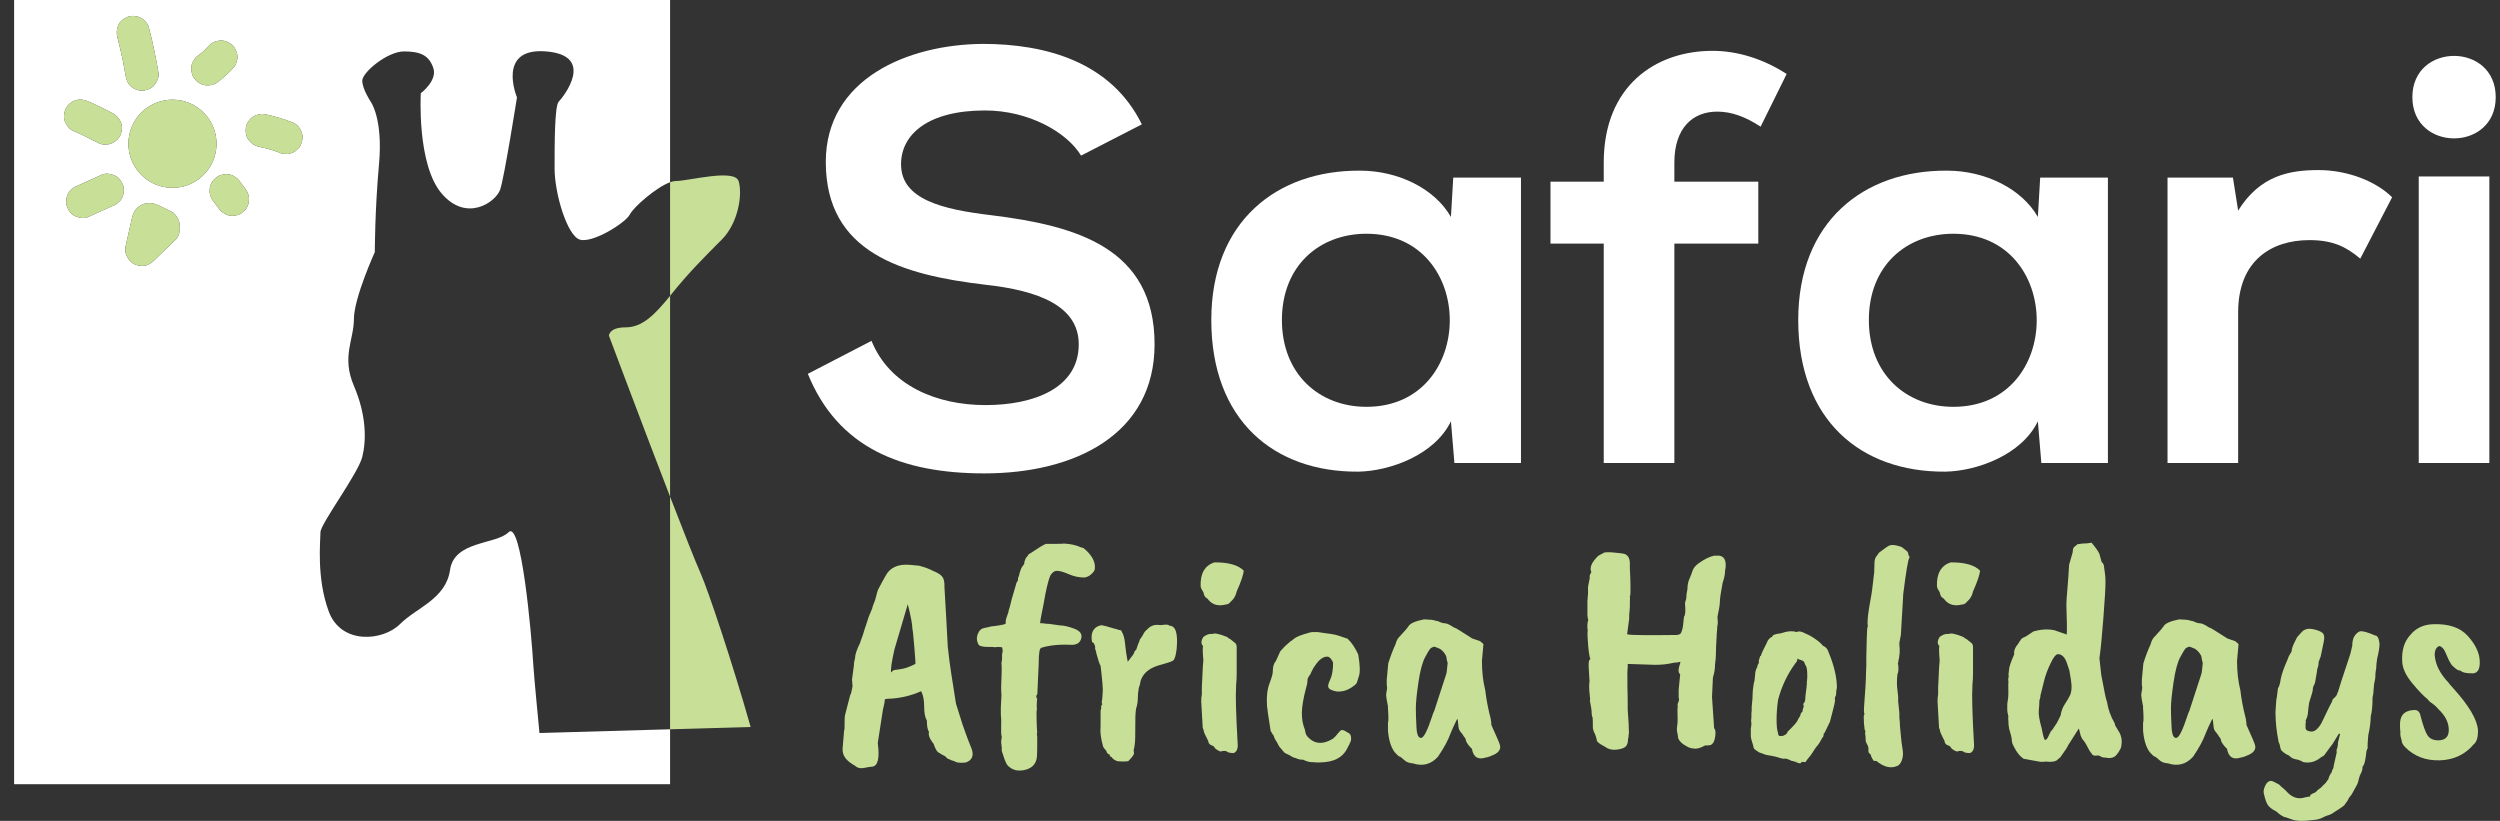 <?xml version="1.0" encoding="utf-8"?>
<!-- Generator: Adobe Illustrator 16.0.0, SVG Export Plug-In . SVG Version: 6.00 Build 0)  -->
<!DOCTYPE svg PUBLIC "-//W3C//DTD SVG 1.1//EN" "http://www.w3.org/Graphics/SVG/1.1/DTD/svg11.dtd">
<svg version="1.1" id="Layer_1" xmlns="http://www.w3.org/2000/svg" xmlns:xlink="http://www.w3.org/1999/xlink" x="0px" y="0px"
	 width="2125.363px" height="697.869px" viewBox="0 0 2125.363 697.869" enable-background="new 0 0 2125.363 697.869"
	 xml:space="preserve">
<rect x="0" y="0" width="2125.363" height="697.869" fill="#333333" stroke="none"/>
<g>
	<path fill="#F15C27" d="M-192.601,248.765c0,0,16.851,2.438,29.155-6.417c12.304-8.854,20.898-8.353,28.198-16.866
		c7.3-8.516,14.497-11.749,24.293-14.754c9.794-3.004,11.311-9.466,19.205-14.053s14.941-12.022,0.751-16.109
		c-14.193-4.09-19.06,11.813-24.736,15.027c-5.678,3.212-14.375,7.989-15.766,10.691c-1.393,2.706-5.448,0.617-13.218,1.445
		c-7.769,0.827-10.224-8.079-10.06-15.237c0.165-7.158-7.229-11.166-7.569-16.169c-0.34-5.004,14.055-11.475,13.967-17.554
		c-0.088-6.08-19.926-23.233-29.175-25.783c-9.25-2.549-8.491-5.78-21.54-5.055c-13.048,0.726-25.52,10.297-33.268,12.646
		c-7.748,2.349-20.293,31.601-16.479,54.086c3.815,22.481,1.943,35.3,9.909,41.714c7.964,6.413,22.572,2.266,28.612,5.579
		C-204.279,245.267-192.601,248.765-192.601,248.765z"/>
	<path fill="#F15C27" d="M-128.534,90.324c0,0,1.725-10.578,7.695-18.268c5.971-7.69,17.056-8.12,19.343,1.509
		c2.285,9.625-8.961,23.653-12.971,24.604c-4.01,0.952-0.461,5.195-4.025,12.312s-11.501,8.665-13.674,13.079
		c-2.172,4.415-6.746,15.838-11.874,19.938c-5.128,4.1-18.668-4.38-15.906-11.306c2.762-6.926,8.855-18.375,17.934-21.549
		c0,0,1.773-1.098,4.725-7.223C-134.335,97.295-132.967,93.071-128.534,90.324z"/>
	<path fill="#F15C27" d="M-157.028,37.429c0,0,7.587,11.252,5.734,19.149c-1.854,7.897-6.456,11.363-7.466,15.67
		c-1.011,4.31-6.091,17.889-6.468,22.724c-0.376,4.835,0.728,13.047-3.809,21.075c-4.534,8.028-8.332,11.303-15.955,9.893
		c-7.624-1.41-2.591-24.471,0.742-28.991c3.332-4.52,14.215-25.072,13.028-32.925C-172.409,56.167-171.689,25.658-157.028,37.429z"
		/>
	<path fill="#F15C27" d="M-206.158,41.812c0,0,13.323-0.284,12.568,9.387c-0.754,9.669-6.555,16.641-7.987,22.746
		c-1.432,6.102-1.512,12.9-5.691,14.572c-4.181,1.671-6.618-12.16-7.614-19.21C-215.879,62.256-210.551,41.159-206.158,41.812z"/>
	<path fill="#F15C27" d="M-206.694,97.362c0,0,5.389,7.703,3.812,16.045c-1.579,8.339-4.891,14.381-8.373,14.699
		c-3.484,0.321-11.937-8.858-8.079-20.454C-215.478,96.06-209.313,95.611-206.694,97.362z"/>
	<path fill="#F15C27" d="M-251.997,75.749c0,0,9.63,4.153,8.875,13.824c-0.754,9.67-3.431,16.24-0.133,21.559
		c3.296,5.319,6.85,16.001,6.598,17.077c-0.253,1.076,0.659,8.486-5.842,10.371c-6.503,1.884-12.613-12.43-12.848-16.271
		c-0.234-3.842,2.887-10.686,1.193-16.387c-1.693-5.697-0.745-8.126-3.43-14.438C-260.268,85.171-255.885,72.942-251.997,75.749z"/>
</g>
<g>
	<path fill="none" d="M517.684,285.399c0,0,0-7.107,14.219-7.107c13.762,0,24.205-10.015,37.758-26.776v-96.58
		c-11.974,4.352-31.12,21.221-34.203,27.391c-3.556,7.108-31.99,24.879-42.653,21.325c-10.664-3.553-21.324-39.097-21.324-60.422
		s0-53.313,3.552-56.869c3.556-3.554,31.99-39.096-10.664-42.649c-42.649-3.556-24.879,39.096-24.879,39.096
		s-10.663,67.531-14.215,78.194c-3.555,10.662-28.434,28.434-49.761,3.553c-21.327-24.878-17.771-85.302-17.771-85.302
		s14.216-10.664,10.664-21.326c-3.557-10.662-10.664-14.215-24.884-14.215c-14.213,0-35.542,17.771-35.542,24.878
		c0,7.11,7.113,17.771,7.113,17.771s10.659,14.217,7.106,53.315c-3.556,39.095-3.556,74.637-3.556,74.637
		s-17.771,39.099-17.771,56.87c0,17.771-10.664,31.987,0,56.869c10.664,24.878,10.664,46.205,7.108,60.421
		c-3.551,14.218-35.542,56.867-35.542,63.979c0,7.104-3.552,39.098,7.107,67.531c10.663,28.434,46.206,24.882,60.426,10.663
		c14.213-14.223,39.097-21.329,42.649-46.208c3.555-24.882,39.097-21.327,49.761-31.986c10.664-10.668,19.316,84.062,21.107,114.291
		c0.481,8.136,4.466,49.532,5.058,55.658c-0.032-0.036-0.041,0.217,0.074,0.767l111.038-3.172V422.216
		C546.425,362.04,517.684,285.399,517.684,285.399z"/>
	<path fill="#FFFFFF" d="M458.55,622.4c-0.591-6.126-4.576-47.522-5.058-55.658c-1.791-30.229-10.443-124.959-21.107-114.291
		c-10.664,10.659-46.206,7.104-49.761,31.986c-3.552,24.879-28.436,31.985-42.649,46.208c-14.22,14.219-49.763,17.771-60.426-10.663
		c-10.66-28.434-7.107-60.427-7.107-67.531c0-7.111,31.991-49.761,35.542-63.979c3.556-14.216,3.556-35.543-7.108-60.421
		c-10.664-24.882,0-39.099,0-56.869c0-17.771,17.771-56.87,17.771-56.87s0-35.542,3.556-74.637
		c3.552-39.098-7.106-53.315-7.106-53.315s-7.113-10.661-7.113-17.771c0-7.107,21.328-24.878,35.542-24.878
		c14.22,0,21.327,3.553,24.884,14.215c3.552,10.663-10.664,21.326-10.664,21.326s-3.557,60.423,17.771,85.302
		c21.327,24.88,46.206,7.109,49.761-3.553c3.552-10.664,14.215-78.194,14.215-78.194s-17.77-42.652,24.879-39.096
		c42.654,3.553,14.219,39.096,10.664,42.649c-3.552,3.556-3.552,35.544-3.552,56.869s10.66,56.869,21.324,60.422
		c10.663,3.555,39.097-14.217,42.653-21.325c3.083-6.17,22.229-23.04,34.203-27.391V0H12v666.667h557.662v-46.672l-111.038,3.172
		C458.509,622.617,458.518,622.364,458.55,622.4z M162.813,56.044c0.278-1.897,0.995-3.577,2.155-5.047
		c0.901-1.681,2.188-3.038,3.852-4.074c1.191-0.874,2.344-1.798,3.48-2.746c1.687-1.562,3.318-3.178,4.85-4.883
		c1.667-1.917,3.695-3.285,6.088-4.116c1.172-0.24,2.349-0.476,3.521-0.715c2.467-0.176,4.82,0.271,7.052,1.316
		c1.055,0.684,2.106,1.379,3.157,2.063c1.509,1.211,2.612,2.695,3.309,4.459c0.943,1.564,1.449,3.285,1.517,5.149
		c0.208,1.856-0.046,3.627-0.755,5.318c-0.433,1.844-1.307,3.472-2.625,4.892c-4.186,4.654-8.935,8.905-13.979,12.626
		c-2.949,2.187-6.841,2.633-10.371,2.136c-2.494-0.467-4.696-1.534-6.618-3.182c-0.833-0.944-1.67-1.888-2.498-2.83
		c-1.104-1.514-1.757-3.193-1.976-5.018C162.465,59.642,162.414,57.858,162.813,56.044z M100.485,21.568
		c1.477-3.506,4.717-5.93,8.153-7.268c3.198-1.255,7.52-0.85,10.574,0.602c3.058,1.451,6.379,4.778,7.267,8.147
		c3.368,12.843,6.111,25.862,8.276,38.966c0.595,3.627-1.199,7.433-3.386,10.201c-2.315,2.944-5.996,4.416-9.607,4.83
		c-3.482,0.405-7.598-1.13-10.206-3.379c-2.987-2.581-4.209-5.847-4.825-9.61c-0.695-4.188-1.465-8.364-2.29-12.528
		c-1.359-6.504-2.876-12.969-4.557-19.389C98.911,28.44,99.004,25.081,100.485,21.568z M55.761,92.626
		c1.383-3.265,4.851-6.137,8.153-7.265c3.468-1.184,7.251-0.833,10.573,0.61c7.199,3.099,14.258,6.509,21.158,10.219
		c3.451,1.867,5.852,4.53,7.266,8.148c1.337,3.432,0.782,7.289-0.606,10.585c-1.378,3.265-4.846,6.136-8.146,7.267
		c-3.184,1.078-7.564,1.015-10.579-0.612c-6.9-3.711-13.953-7.124-21.153-10.221c-3.499-1.513-5.919-4.707-7.267-8.159
		C53.824,99.779,54.374,95.924,55.761,92.626z M103.955,167.79c-0.784,1.804-1.939,3.266-3.48,4.405
		c-1.284,1.358-2.839,2.313-4.674,2.863c-6.986,3.171-13.973,6.332-20.956,9.502c-3.28,1.485-7.391,0.738-10.577-0.61
		c-3.498-1.47-5.925-4.716-7.267-8.145c-1.249-3.206-0.844-7.528,0.604-10.574c0.779-1.794,1.94-3.267,3.475-4.405
		c1.285-1.358,2.844-2.312,4.673-2.862c6.987-3.162,13.974-6.336,20.962-9.493c3.275-1.485,7.384-0.748,10.573,0.598
		c3.503,1.482,5.923,4.719,7.265,8.147C105.804,160.418,105.399,164.743,103.955,167.79z M149.555,203.479
		c-6.122,5.919-12.244,11.838-18.365,17.759c-2.616,2.529-5.789,4.704-9.609,4.828c-2.437,0.073-4.81-0.372-7.055-1.326
		c-2.871-1.211-5.114-3.794-6.457-6.51c-0.95-1.574-1.457-3.285-1.519-5.162c0.062-1.193,0.129-2.385,0.194-3.587
		c1.634-7.265,3.268-14.534,4.899-21.808c0.208-0.935,0.406-1.866,0.639-2.789c0.99-3.959,2.875-7.391,6.375-9.754
		c4.918-3.298,10.878-3.102,16.078-0.624c3.353,1.596,6.675,3.234,10.018,4.859c3.484,1.692,5.884,4.605,7.267,8.148
		c0.558,1.427,0.771,2.932,0.748,4.439c0.08,0.444,0.136,0.885,0.167,1.317C153.177,196.556,152.005,201.107,149.555,203.479z
		 M122.121,150.549c-15.659-13.526-17.385-37.181-3.851-52.844c13.527-15.653,37.188-17.384,52.84-3.846
		c15.657,13.528,17.385,37.183,3.854,52.835C161.438,162.359,137.777,164.078,122.121,150.549z M211.5,171.998
		c-0.472,2.49-1.534,4.697-3.188,6.625c-0.938,0.83-1.881,1.66-2.82,2.496c-1.523,1.1-3.201,1.753-5.026,1.972
		c-1.752,0.509-3.535,0.56-5.35,0.156c-1.892-0.27-3.57-0.996-5.042-2.146c-1.69-0.912-3.047-2.188-4.075-3.854
		c-1.824-2.449-3.644-4.895-5.462-7.331c-1.371-2.064-2.147-4.322-2.333-6.791c0.065-1.202,0.135-2.391,0.197-3.584
		c0.471-2.491,1.533-4.697,3.181-6.625c0.943-0.83,1.888-1.67,2.826-2.5c1.523-1.098,3.2-1.749,5.028-1.969
		c1.746-0.508,3.534-0.56,5.348-0.165c1.892,0.28,3.571,0.995,5.043,2.157c1.684,0.9,3.044,2.188,4.074,3.854
		c1.819,2.449,3.644,4.882,5.463,7.332c1.362,2.064,2.142,4.322,2.333,6.787C211.629,169.603,211.563,170.804,211.5,171.998z
		 M255.832,122.936c-0.777,1.794-1.932,3.255-3.474,4.396c-1.285,1.358-2.846,2.311-4.674,2.861
		c-1.741,0.663-3.51,0.871-5.319,0.623c-1.838,0.052-3.59-0.352-5.259-1.223c-1.673-0.647-3.366-1.251-5.064-1.831
		c-3.869-1.184-7.787-2.191-11.756-2.999c-3.8-0.769-6.852-2.923-9.118-6.003c-2.177-2.964-2.633-6.841-2.135-10.376
		c0.282-1.888,1.002-3.578,2.158-5.037c0.906-1.691,2.186-3.049,3.855-4.075c2.88-1.94,6.945-2.83,10.37-2.135
		c8.096,1.638,16.058,4.083,23.754,7.068c3.505,1.359,5.951,4.78,7.267,8.148C257.775,115.784,257.22,119.639,255.832,122.936z"/>
	<path fill="#C7DF96" d="M531.903,278.292c-14.219,0-14.219,7.107-14.219,7.107s28.741,76.641,51.978,136.816v-170.7
		C556.108,268.277,545.666,278.292,531.903,278.292z"/>
	<path fill="#C7DF96" d="M571.001,249.858c14.215-17.771,28.434-31.988,42.649-46.207c14.221-14.217,17.771-39.097,14.221-49.758
		c-3.557-10.664-42.655,0-53.319,0c-1.408,0-3.068,0.381-4.891,1.042v96.58C570.108,250.964,570.548,250.425,571.001,249.858z"/>
	<path fill="#C7DF96" d="M595.88,487.994c-4.688-10.549-14.787-36.172-26.219-65.778v197.779l68.502-1.956
		C622.908,564.176,601.912,501.564,595.88,487.994z"/>
	<g>
		<path fill="#C7DF96" d="M171.11,93.859c-15.653-13.538-39.313-11.807-52.84,3.846c-13.534,15.663-11.808,39.318,3.851,52.844
			c15.656,13.528,39.317,11.81,52.844-3.855C188.495,131.042,186.767,107.387,171.11,93.859z"/>
		<path fill="#C7DF96" d="M152.769,191.954c0.023-1.508-0.19-3.012-0.748-4.439c-1.383-3.543-3.783-6.456-7.267-8.148
			c-3.343-1.625-6.665-3.263-10.018-4.859c-5.2-2.478-11.16-2.675-16.078,0.624c-3.499,2.363-5.384,5.794-6.375,9.754
			c-0.233,0.923-0.432,1.854-0.639,2.789c-1.631,7.274-3.265,14.543-4.899,21.808c-0.065,1.202-0.132,2.394-0.194,3.587
			c0.062,1.876,0.569,3.588,1.519,5.162c1.342,2.716,3.585,5.299,6.457,6.51c2.245,0.954,4.618,1.399,7.055,1.326
			c3.82-0.124,6.993-2.299,9.609-4.828c6.121-5.921,12.243-11.84,18.365-17.759c2.45-2.372,3.622-6.923,3.381-10.208
			C152.904,192.839,152.848,192.398,152.769,191.954z"/>
		<path fill="#C7DF96" d="M97.289,149.067c-3.188-1.346-7.297-2.083-10.573-0.598c-6.988,3.157-13.975,6.332-20.962,9.493
			c-1.829,0.55-3.389,1.504-4.673,2.862c-1.535,1.138-2.696,2.611-3.475,4.405c-1.448,3.046-1.854,7.369-0.604,10.574
			c1.342,3.429,3.769,6.675,7.267,8.145c3.186,1.349,7.297,2.096,10.577,0.61c6.983-3.17,13.969-6.332,20.956-9.502
			c1.835-0.55,3.391-1.504,4.674-2.863c1.541-1.139,2.696-2.601,3.48-4.405c1.445-3.047,1.849-7.372,0.599-10.575
			C103.212,153.787,100.792,150.549,97.289,149.067z"/>
		<path fill="#C7DF96" d="M62.427,111.357c7.2,3.098,14.252,6.51,21.153,10.221c3.015,1.627,7.396,1.689,10.579,0.612
			c3.3-1.131,6.768-4.002,8.146-7.267c1.388-3.296,1.943-7.153,0.606-10.585c-1.414-3.618-3.815-6.281-7.266-8.148
			c-6.9-3.71-13.959-7.12-21.158-10.219c-3.322-1.443-7.105-1.794-10.573-0.61c-3.302,1.128-6.77,4-8.153,7.265
			c-1.388,3.298-1.937,7.153-0.601,10.573C56.508,106.651,58.929,109.844,62.427,111.357z"/>
		<path fill="#C7DF96" d="M104.442,51.528c0.825,4.164,1.595,8.34,2.29,12.528c0.616,3.763,1.838,7.029,4.825,9.61
			c2.607,2.25,6.723,3.784,10.206,3.379c3.611-0.414,7.292-1.886,9.607-4.83c2.187-2.768,3.981-6.574,3.386-10.201
			c-2.166-13.104-4.908-26.123-8.276-38.966c-0.888-3.37-4.209-6.696-7.267-8.147c-3.054-1.451-7.375-1.856-10.574-0.602
			c-3.436,1.337-6.677,3.762-8.153,7.268c-1.481,3.513-1.575,6.872-0.6,10.572C101.566,38.559,103.083,45.024,104.442,51.528z"/>
		<path fill="#C7DF96" d="M164.947,66.411c0.828,0.942,1.665,1.885,2.498,2.83c1.922,1.648,4.125,2.715,6.618,3.182
			c3.53,0.498,7.422,0.051,10.371-2.136c5.044-3.721,9.792-7.972,13.979-12.626c1.318-1.42,2.191-3.048,2.625-4.892
			c0.709-1.691,0.962-3.462,0.755-5.318c-0.068-1.864-0.574-3.585-1.517-5.149c-0.697-1.765-1.8-3.248-3.309-4.459
			c-1.051-0.684-2.102-1.379-3.157-2.063c-2.232-1.046-4.585-1.493-7.052-1.316c-1.172,0.239-2.349,0.476-3.521,0.715
			c-2.393,0.831-4.421,2.198-6.088,4.116c-1.532,1.705-3.163,3.322-4.85,4.883c-1.136,0.948-2.289,1.873-3.48,2.746
			c-1.664,1.037-2.95,2.394-3.852,4.074c-1.16,1.471-1.876,3.15-2.155,5.047c-0.399,1.814-0.348,3.598,0.159,5.349
			C163.19,63.217,163.843,64.896,164.947,66.411z"/>
		<path fill="#C7DF96" d="M249.17,104.204c-7.696-2.985-15.658-5.431-23.754-7.068c-3.425-0.695-7.49,0.195-10.37,2.135
			c-1.669,1.026-2.949,2.383-3.855,4.075c-1.156,1.459-1.876,3.149-2.158,5.037c-0.498,3.535-0.042,7.412,2.135,10.376
			c2.266,3.08,5.318,5.234,9.118,6.003c3.969,0.808,7.887,1.815,11.756,2.999c1.698,0.58,3.391,1.184,5.064,1.831
			c1.668,0.871,3.421,1.275,5.259,1.223c1.809,0.249,3.578,0.04,5.319-0.623c1.829-0.55,3.39-1.502,4.674-2.861
			c1.542-1.141,2.697-2.602,3.474-4.396c1.388-3.296,1.943-7.151,0.605-10.583C255.121,108.984,252.676,105.563,249.17,104.204z"/>
		<path fill="#C7DF96" d="M203.903,154.292c-1.03-1.666-2.39-2.954-4.074-3.854c-1.472-1.162-3.151-1.876-5.043-2.157
			c-1.813-0.395-3.602-0.343-5.348,0.165c-1.829,0.22-3.505,0.871-5.028,1.969c-0.938,0.83-1.883,1.67-2.826,2.5
			c-1.648,1.927-2.71,4.134-3.181,6.625c-0.062,1.193-0.131,2.382-0.197,3.584c0.186,2.468,0.961,4.726,2.333,6.791
			c1.818,2.436,3.638,4.882,5.462,7.331c1.027,1.666,2.384,2.942,4.075,3.854c1.472,1.151,3.15,1.876,5.042,2.146
			c1.815,0.404,3.597,0.354,5.35-0.156c1.826-0.219,3.503-0.872,5.026-1.972c0.939-0.836,1.882-1.667,2.82-2.496
			c1.654-1.928,2.715-4.135,3.188-6.625c0.063-1.193,0.129-2.395,0.198-3.587c-0.191-2.465-0.97-4.723-2.333-6.787
			C207.546,159.174,205.722,156.741,203.903,154.292z"/>
	</g>
</g>
<g>
	<path fill="#FFFFFF" d="M919.061,132.287c-11.811-19.684-44.289-38.384-81.688-38.384c-48.225,0-71.354,20.176-71.354,45.765
		c0,30.018,35.431,38.383,76.767,43.304c71.847,8.858,138.771,27.558,138.771,109.737c0,76.768-67.909,109.737-144.676,109.737
		c-70.37,0-124.501-21.652-150.09-84.64l54.131-28.049c15.255,37.891,55.114,54.622,96.942,54.622
		c40.845,0,79.228-14.271,79.228-51.67c0-32.478-33.954-45.765-79.72-50.686c-70.369-8.366-135.326-27.065-135.326-104.324
		c0-70.862,69.878-99.896,133.358-100.388c53.639,0,109.245,15.255,135.326,68.401L919.061,132.287z"/>
	<path fill="#FFFFFF" d="M1235.475,150.986h57.575V393.59h-56.592l-2.952-35.431c-13.778,28.541-51.67,42.32-78.735,42.813
		c-71.846,0.492-124.992-43.797-124.992-128.93c0-83.656,55.606-127.453,126.469-126.96c32.478,0,63.48,15.255,77.259,39.368
		L1235.475,150.986z M1089.813,272.042c0,46.257,31.986,73.814,71.847,73.814c94.482,0,94.482-147.137,0-147.137
		C1121.8,198.72,1089.813,225.785,1089.813,272.042z"/>
	<path fill="#FFFFFF" d="M1363.414,393.59V207.085h-45.272v-52.654h45.272v-16.239c0-64.957,43.797-94.974,92.515-94.974
		c21.16,0,43.305,6.889,62.988,19.684l-22.145,44.781c-12.794-8.366-24.604-12.794-36.907-12.794
		c-20.668,0-36.415,13.779-36.415,43.304v16.239h71.354v52.654h-71.354V393.59H1363.414z"/>
	<path fill="#FFFFFF" d="M1734.455,150.986h57.575V393.59h-56.592l-2.952-35.431c-13.778,28.541-51.67,42.32-78.735,42.813
		c-71.846,0.492-124.992-43.797-124.992-128.93c0-83.656,55.606-127.453,126.469-126.96c32.478,0,63.48,15.255,77.259,39.368
		L1734.455,150.986z M1588.794,272.042c0,46.257,31.986,73.814,71.847,73.814c94.482,0,94.482-147.137,0-147.137
		C1620.78,198.72,1588.794,225.785,1588.794,272.042z"/>
	<path fill="#FFFFFF" d="M1898.319,150.986l4.429,28.05c18.699-30.018,43.796-34.447,68.401-34.447
		c25.097,0,49.209,9.842,62.496,23.128l-27.065,52.162c-12.303-10.334-23.62-15.747-43.305-15.747
		c-31.494,0-60.527,16.731-60.527,61.512V393.59h-60.036V150.986H1898.319z"/>
	<path fill="#FFFFFF" d="M2121.726,82.585c0,46.75-70.862,46.75-70.862,0C2050.863,35.836,2121.726,35.836,2121.726,82.585z
		 M2056.276,150.002V393.59h60.036V150.002H2056.276z"/>
</g>
<g>
	<path fill="#C7DF96" d="M724.332,577.576l1.546-11.34c0-2.23,0.342-4.466,1.031-6.7c0-2.92,1.457-7.301,4.381-13.144
		c0-0.343,0.773-2.577,2.319-6.701c0-0.342,1.631-5.412,4.896-15.205l3.093-7.474c0-0.685,0.427-2.018,1.288-3.994
		c0.858-1.974,1.502-3.95,1.934-5.928c0.427-1.974,0.986-3.906,1.675-5.799c2.404-4.639,4.551-8.589,6.443-11.854
		c3.607-6.87,10.309-9.963,20.102-9.278l8.247,0.773c5.154,1.377,9.104,2.835,11.854,4.381c3.95,1.547,6.612,3.222,7.989,5.025
		c1.373,1.805,1.974,4.769,1.804,8.892c0.17,2.062,0.685,10.997,1.547,26.803c0.857,15.809,1.288,23.798,1.288,23.967l1.289,11.082
		c0,1.031,1.889,13.401,5.67,37.111l5.669,18.04c3.436,9.624,5.283,14.649,5.541,15.076c0.258,0.431,0.987,2.279,2.19,5.541
		c1.889,5.67,0.258,9.447-4.896,11.34c-4.639,0.685-8.077,0.258-10.309-1.289c-0.861,0-2.835-0.772-5.927-2.319
		c-0.347-0.861-1.333-1.675-2.964-2.448c-1.635-0.773-2.706-1.417-3.222-1.933c-1.893-0.516-3.608-3.178-5.154-7.989
		c-0.516-0.343-1.462-1.716-2.835-4.124c-1.204-2.403-1.546-4.381-1.031-5.927c-1.204-1.547-1.804-4.724-1.804-9.536
		c-1.546-2.577-2.319-6.611-2.319-12.112c0-5.496-0.861-9.793-2.577-12.886c-8.763,3.954-18.129,6.101-28.091,6.443
		c-1.893,0-2.835,0.346-2.835,1.03c0,1.547-0.516,4.297-1.547,8.247l-4.381,28.349c1.716,12.713,0.169,19.413-4.639,20.102
		c-1.377,0-3.652,0.343-6.829,1.031c-3.182,0.685-5.799,0.085-7.86-1.804c-3.955-2.235-6.745-4.511-8.376-6.83
		c-1.635-2.319-2.364-4.937-2.19-7.86c0.169-2.403,0.6-7.558,1.288-15.463c0.343-0.342,0.472-2.275,0.387-5.799
		c-0.089-3.519,0.129-6.225,0.645-8.117l4.123-15.979c0.516-0.343,1.2-2.92,2.062-7.731c-0.173-0.343-0.258-1.2-0.258-2.577
		L724.332,577.576z M759.123,570.103c0.343-0.343,2.36-0.729,6.057-1.16c3.692-0.427,8.029-1.933,13.015-4.51
		c0.169,0,0.084-2.062-0.258-6.186c-0.516-7.216-0.946-12.37-1.289-15.463c-0.346-4.123-0.688-7.043-1.03-8.762
		c0-3.262-1.289-10.052-3.866-20.36l-11.339,38.4c-2.408,10.654-3.351,17.182-2.835,19.586L759.123,570.103z"/>
	<path fill="#C7DF96" d="M846.229,550.258L843.652,550h-3.093c-4.812,0-7.646-0.6-8.505-1.804c-1.888-3.262-2.062-6.527-0.515-9.793
		c1.03-2.577,2.746-4.079,5.154-4.51c2.403-0.427,4.466-0.902,6.185-1.418c0.858,0,2.964-0.258,6.314-0.773
		c3.351-0.515,5.283-1.03,5.799-1.546v-2.062c0-1.031,0.772-3.608,2.319-7.731c0-0.857,0.342-2.146,1.03-3.866
		c0.516-1.715,1.116-4.123,1.805-7.216l3.607-12.37c0-0.685,0.601-1.974,1.805-3.866c-0.347-0.515-0.218-1.457,0.386-2.835
		c0.601-1.373,0.902-2.488,0.902-3.35l1.546-4.124l2.32-3.35c0-1.373,0.515-3.093,1.546-5.154c1.031-1.031,1.716-1.974,2.062-2.835
		c8.763-5.839,13.744-8.848,14.947-9.021h7.217c3.95,0,6.7-0.084,8.246-0.258c5.67,0.347,10.31,1.377,13.917,3.093l2.577,0.773
		c7.043,5.843,10.22,11.686,9.535,17.524c0,1.204-0.901,2.666-2.705,4.381c-1.805,1.72-3.826,2.751-6.057,3.093
		c-4.639,0-9.108-0.942-13.401-2.835c-4.297-1.889-7.603-2.835-9.922-2.835s-4.253,1.378-5.799,4.124
		c-1.72,3.954-3.608,11.943-5.67,23.968c-2.234,10.654-3.181,16.151-2.835,16.493h2.319c1.716,0.347,3.52,0.516,5.412,0.516
		l9.021,1.288c3.093,0,7.087,0.902,11.983,2.706c4.896,1.805,6.959,4.47,6.186,7.989c-0.773,3.523-3.137,5.457-7.087,5.799
		c-11.171-0.516-20.19,0.347-27.061,2.577c-1.377,0.516-2.062,4.728-2.062,12.628l-1.031,23.194c0,2.577-0.173,3.955-0.516,4.124
		c-0.861,0.688-0.772,1.893,0.258,3.607c-0.173,0.347-0.302,1.676-0.387,3.995c-0.088,2.319-0.044,3.91,0.129,4.768
		c-0.346,0.688-0.431,3.825-0.258,9.406c0.17,5.586,0.343,9.149,0.516,10.695c-0.346,0-0.346,1.204,0,3.608v3.865
		c0,7.217-0.088,11.509-0.258,12.887c-0.688,6.354-4.639,10.135-11.854,11.339c-3.608,0.516-6.616,0.129-9.021-1.159
		c-2.407-1.289-4.038-2.706-4.896-4.253c-1.204-2.234-2.577-5.927-4.123-11.082v-2.834l-0.516-4.382c0-1.2,0.169-2.661,0.516-4.381
		c-0.347-1.716-0.516-2.835-0.516-3.351v-6.7c0.169-2.746,0.085-5.928-0.258-9.536v-5.927c0-1.2,0.169-4.551,0.516-10.051
		c-0.173-2.404-0.258-4.809-0.258-7.217c0.516-10.478,0.6-17.352,0.258-20.617c0.342-1.03,0.516-2.23,0.516-3.607v-3.608
		c0.342-1.031,0.516-1.973,0.516-2.835c0-0.857-0.174-1.889-0.516-3.093C849.491,549.916,847.603,549.916,846.229,550.258z"/>
	<path fill="#C7DF96" d="M928.44,545.877c-1.204-6.186,0.084-10.478,3.865-12.886c1.889-1.031,3.391-1.502,4.511-1.417
		c1.115,0.088,4.768,1.075,10.952,2.963c0.858,0,1.458,0.174,1.805,0.516c0.342,0,0.857,0.174,1.546,0.516
		c1.546,0,2.319,0.347,2.319,1.031c1.547,2.577,2.488,5.585,2.835,9.02c0.685,7.047,1.546,12.802,2.577,17.268
		c0-0.17,0.085-0.428,0.258-0.773c3.262-4.124,4.981-6.527,5.154-7.216c-0.347-0.343,0.258-1.289,1.804-2.835
		c1.2-3.777,2.063-6.097,2.577-6.959c0-0.857,0.773-2.23,2.319-4.123c1.2-2.404,2.231-3.995,3.093-4.768
		c0.858-0.773,1.547-1.418,2.062-1.934c2.577-2.577,6.013-3.519,10.309-2.834c0.516,0,1.458-0.085,2.835-0.258
		c2.747-0.343,4.382-0.085,4.897,0.772c5.323,0,7.385,6.532,6.185,19.587c-0.688,5.843-1.72,9.193-3.093,10.051
		c-1.377,0.861-3.994,1.804-7.86,2.835c-3.865,1.031-6.571,1.893-8.118,2.577c-6.016,2.577-9.882,6.531-11.597,11.854
		c-0.173,1.893-0.688,3.866-1.546,5.928c-0.347,2.75-0.561,4.381-0.645,4.896c-0.089,0.516-0.129,1.547-0.129,3.093
		c0,3.438-0.516,6.7-1.547,9.793c-0.515,3.266-0.732,8.465-0.644,15.592c0.084,7.132-0.089,12.157-0.516,15.076
		c-0.431,2.924-0.733,4.382-0.902,4.382c0.169,0.861,0.258,1.462,0.258,1.804v1.547c-0.516,1.373-2.15,3.435-4.896,6.185
		l-3.866,0.258c-3.954,0-6.101-0.258-6.442-0.773c-1.72-0.688-3.008-1.719-3.866-3.092c-1.03-0.174-1.546-0.862-1.546-2.063
		c-1.546-0.346-2.492-1.377-2.835-3.093c-1.893-2.062-2.835-3.435-2.835-4.123c-1.893-6.527-2.577-12.197-2.062-17.009v-13.144
		c0.342-1.031,0.516-1.631,0.516-1.805v-2.319c1.03-1.03,1.2-1.715,0.516-2.062v-2.062c0.169-0.169,0.298-0.773,0.386-1.804
		c0.085-1.031,0.214-2.835,0.387-5.412c0.343-2.231-0.258-9.794-1.804-22.68c-0.688-0.685-1.893-4.208-3.608-10.566
		c0-1.03-0.346-2.23-1.03-3.607v-2.319c-0.688-2.063-1.289-3.133-1.805-3.222C928.698,546.179,928.44,546.05,928.44,545.877z"/>
	<path fill="#C7DF96" d="M1033.071,478.098c11.509,0,19.587,2.319,24.226,6.958c0,2.924-1.978,8.852-5.928,17.783
		c-0.688,2.923-1.804,5.242-3.351,6.958l-3.35,3.351c-0.862,0.515-1.72,0.772-2.577,0.772c-6.186,1.547-10.998,0.347-14.433-3.607
		c-0.688-1.031-1.506-1.805-2.448-2.319c-0.946-0.516-1.675-2.063-2.19-4.64c-1.546-2.23-2.319-3.95-2.319-5.154
		c-0.347-10.65,3.52-17.352,11.597-20.102H1033.071z M1031.01,538.919c1.715-0.858,5.754,0,12.112,2.577
		c0.685,0.688,1.716,1.377,3.093,2.062l4.123,3.351c0.685,0.688,1.031,1.804,1.031,3.35v22.68c0,3.438-0.173,6.531-0.516,9.277
		v1.546c-0.516,7.048-0.088,22.938,1.289,47.678c0.516,4.813-0.604,7.731-3.351,8.763c-2.924,0-4.812-0.431-5.67-1.289
		c-0.688-0.342-1.288-0.516-1.804-0.516h-1.804l-1.547,0.516c-0.516,0-1.462-0.387-2.835-1.159
		c-1.377-0.773-2.279-1.587-2.706-2.448c-0.431-0.858-1.159-1.373-2.19-1.547c-1.893-0.685-2.923-1.973-3.093-3.865
		c-2.407-4.639-3.652-7.386-3.736-8.247c-0.089-0.857-0.387-1.804-0.902-2.835l-1.288-22.421c0-2.577,0.169-4.551,0.515-5.928
		v-6.186c0.17-1.889,0.343-5.367,0.516-10.438c0.169-5.065,0.427-9.148,0.773-12.241c-0.347-4.466-0.516-7.474-0.516-9.021
		c0-1.546,0.085-2.661,0.258-3.35c-1.893-1.889-1.804-4.466,0.258-7.731c2.23-1.716,4.381-2.577,6.442-2.577H1031.01z"/>
	<path fill="#C7DF96" d="M1119.661,648.19l-3.865-0.258c-2.062,0.169-4.728-0.516-7.989-2.062c-2.408,0-4.381-0.432-5.928-1.289
		c-1.72-0.346-3.052-0.861-3.994-1.546c-0.946-0.688-2.15-1.333-3.608-1.934c-1.462-0.604-2.363-1.159-2.706-1.675l-4.123-4.896
		c-1.204-2.404-2.319-4.381-3.351-5.928c-0.861-1.546-1.204-2.488-1.031-2.835c-0.515-0.515-1.461-1.973-2.835-4.381
		c-1.719-10.824-2.75-17.867-3.092-21.133c-0.516-7.731,0.169-14.086,2.062-19.071c1.889-4.98,2.835-8.331,2.835-10.051
		c0-4.292,0.857-7.3,2.577-9.02l3.865-8.505l3.093-3.351c0-0.169,1.889-1.889,5.67-5.154c0.342,0,1.244-0.644,2.706-1.933
		c1.458-1.288,4.208-2.577,8.247-3.865c4.034-1.289,6.398-1.934,7.087-1.934h5.154c0.169,0,1.889,0.258,5.154,0.773
		c3.262,0.516,5.67,0.861,7.216,1.031c2.577,0.346,6.87,1.635,12.886,3.865c3.436,3.266,6.443,7.731,9.021,13.401
		c1.546,9.108,1.715,15.294,0.516,18.556l-1.547,4.896c-0.173,1.031-1.288,2.234-3.35,3.608c-4.297,3.266-8.936,4.728-13.917,4.381
		c-4.639-0.857-7.047-2.23-7.216-4.124c-0.347-0.857,0.258-2.963,1.804-6.313s2.319-8.029,2.319-14.046
		c-1.204-3.093-2.75-4.808-4.639-5.154c-3.608-0.169-7.132,2.319-10.566,7.474c-1.031,1.378-1.764,2.537-2.19,3.479
		c-0.431,0.946-0.862,1.804-1.289,2.577c-0.431,0.773-0.56,1.16-0.387,1.16c-1.03,1.204-1.893,2.577-2.577,4.123
		c-0.173,1.204-0.258,2.235-0.258,3.093c0,0.861-0.257,2.062-0.772,3.607c-2.577,9.625-3.866,17.099-3.866,22.422
		c0,5.327,0.858,10.051,2.577,14.174c0.343,2.235,0.773,3.781,1.289,4.64c0.516,0.861,1.457,1.893,2.835,3.092
		c5.323,4.64,11.854,4.64,19.586,0c1.2-0.857,2.488-2.19,3.866-3.994c1.373-1.804,2.577-2.964,3.607-3.479
		c1.547,0,3.178,0.688,4.896,2.063c2.577,0.688,3.608,3.008,3.093,6.958c-1.03,2.577-1.893,4.381-2.577,5.412
		c-3.781,8.762-11.854,13.144-24.225,13.144H1119.661z"/>
	<path fill="#C7DF96" d="M1259.855,561.855c0,9.108,0.942,17.44,2.835,24.998c0.857,7.563,2.404,15.637,4.639,24.226
		c0.516,3.438,0.685,5.154,0.516,5.154c4.293,9.451,6.701,15.076,7.216,16.881c0.516,1.804,0.427,3.31-0.257,4.51v-0.258
		c-0.516,1.546-2.106,2.964-4.769,4.252c-2.665,1.289-5.025,2.103-7.087,2.448c-6.531,2.063-10.397-0.431-11.597-7.474
		c-0.689-0.516-1.676-1.586-2.964-3.222c-1.289-1.631-2.021-3.004-2.19-4.123c-0.174-1.115-0.773-2.19-1.805-3.222
		c-0.346-0.857-1.119-1.973-2.319-3.35c-1.204-1.374-1.893-2.747-2.062-4.124l-0.773-6.958l-0.516-0.258
		c-2.75,5.67-4.554,9.624-5.412,11.854c-2.062,5.843-5.669,12.544-10.823,20.103c-5.844,6.527-12.975,8.416-21.391,5.669
		c-3.093-0.173-5.541-1.119-7.345-2.834c-1.805-1.72-3.053-2.666-3.737-2.835c-1.031-0.347-2.492-1.636-4.381-3.866
		c-3.093-4.123-4.985-10.22-5.67-18.298v-6.7c0.516-0.858,0.516-4.981,0-12.371v-1.546c-1.031-5.154-1.546-8.247-1.546-9.277
		c0-1.031,0.169-2.404,0.515-4.124c0.343-1.715,0.427-2.79,0.258-3.222c-0.173-0.427-0.258-1.159-0.258-2.19v-3.865l1.289-13.917
		c1.889-6.012,3.95-11.424,6.185-16.236c0.685-2.919,1.974-5.238,3.866-6.958c4.293-4.639,6.612-7.301,6.958-7.989
		c1.2-2.577,5.67-4.639,13.401-6.186l4.381,0.258c1.716,0,3.262,0.218,4.64,0.645c1.373,0.431,2.319,0.645,2.835,0.645
		c2.403,1.204,4.381,1.804,5.927,1.804c1.547,0,4.124,1.204,7.731,3.608c1.031,0.173,3.608,1.635,7.731,4.381
		c4.466,2.924,7.043,4.555,7.731,4.896l6.701,2.319c1.889,1.547,2.835,2.408,2.835,2.577
		C1261.145,547.854,1260.714,552.577,1259.855,561.855z M1229.703,572.422c0.169-0.516,0.516-3.52,1.03-9.021
		c-0.346-0.515-0.772-2.403-1.288-5.67c-1.377-2.746-3.182-4.808-5.412-6.185c-2.75-1.2-4.381-1.804-4.896-1.804
		c-1.546,0.515-2.621,1.075-3.222,1.675c-0.604,0.604-2.062,3.052-4.381,7.345c-2.319,4.297-4.212,11.428-5.67,21.391
		c-1.462,9.966-2.19,17.183-2.19,21.648c0,4.47,0.169,9.922,0.516,16.364c0.342,6.443,1.715,9.495,4.123,9.149
		c2.23-0.343,5.323-6.527,9.278-18.556c0.169-0.857,0.772-2.404,1.804-4.639L1229.703,572.422z"/>
	<path fill="#C7DF96" d="M1351.597,595.616c0.343-0.516,0.343-1.716,0-3.608c-0.688-6.185-0.772-10.478-0.257-12.886
		c-0.689-9.277-0.902-14.689-0.645-16.235c0.258-1.547,0.729-2.404,1.417-2.578c-0.688-1.03-1.333-4.808-1.933-11.339
		c-0.604-6.527-0.732-10.909-0.387-13.144c-0.346-1.373-0.431-3.049-0.258-5.025c0.169-1.974,0.427-3.307,0.773-3.995
		c-0.347-0.342-0.604-1.631-0.773-3.865v-11.598l0.516-6.7v-5.67l1.546-7.989c-0.515-0.857-0.088-2.404,1.289-4.639
		c-1.72-3.608,0.085-8.074,5.412-13.401c0.169-0.342,2.146-1.458,5.928-3.351c3.092-0.169,5.194-0.169,6.313,0
		c1.115,0.174,2.835,0.347,5.154,0.516c2.319,0.173,4.079,0.431,5.283,0.773c3.093,1.03,4.639,3.781,4.639,8.247v4.381
		c0.343,6.186,0.516,10.824,0.516,13.917v5.669c0,2.235-0.173,3.523-0.516,3.866c0.17,0.688,0.17,2.319,0,4.896v4.381
		c-0.515,5.328-0.688,8.421-0.515,9.278l-1.805,13.659c1.373,0.515,6.271,0.772,14.69,0.772h12.886
		c7.558,0,12.326-0.04,14.303-0.129c1.974-0.084,3.262-0.644,3.866-1.675c0.6-1.031,1.071-2.404,1.417-4.123
		c0.343-1.716,0.601-3.693,0.773-5.928c0.169-2.231,0.342-3.608,0.516-4.124c1.03-0.857,1.288-4.55,0.772-11.081
		c0-0.516,0.343-1.805,1.031-3.866c0-2.404,0.342-5.154,1.031-8.247c0-3.262,0.556-6.141,1.675-8.633
		c1.115-2.489,1.933-4.595,2.448-6.314c0.857-2.919,2.919-5.412,6.186-7.474c4.292-3.093,8.416-5.065,12.37-5.928h4.639
		c4.639,0.862,6.186,5.243,4.639,13.144c0,2.577-0.688,5.928-2.062,10.051c-1.546,8.078-2.319,13.317-2.319,15.721
		c0,2.408-0.688,6.789-2.062,13.144c0.342,3.266,0.387,5.412,0.129,6.443c-0.258,1.03-0.387,2.319-0.387,3.865
		c-0.347,3.781-0.516,6.358-0.516,7.731c-0.347,5.154-0.516,9.278-0.516,12.371c0,3.092-0.258,6.442-0.772,10.051
		c0,3.607-0.604,7.305-1.805,11.081l-0.772,16.494c0,1.204,0.6,10.051,1.804,26.545c1.03,1.031,1.373,3.053,1.03,6.057
		c-0.346,3.008-0.946,5.113-1.804,6.313c-0.861,1.204-1.764,1.893-2.706,2.062c-0.946,0.174-2.363,0.258-4.252,0.258
		c-3.954,2.235-7.132,3.093-9.535,2.577c-2.063,0-4.213-0.685-6.443-2.062c-3.608-1.889-5.928-4.208-6.958-6.958
		c0-1.2-0.218-2.662-0.645-4.382c-0.431-1.715-0.476-3.563-0.129-5.54c0.342-1.974,0.471-4.079,0.387-6.314
		c-0.089-2.23-0.129-4.808-0.129-7.731l0.258-3.093c-0.347-0.685-0.174-1.804,0.516-3.351c0.685-1.546,0.772-2.746,0.257-3.607
		v-6.959l1.289-13.143c-1.72-1.2-1.804-4.035-0.258-8.505l0.516-2.062c-2.062,0.515-3.954,0.772-5.67,0.772
		c-4.812,1.204-10.14,1.805-15.979,1.805l-23.194-0.773v2.835c-0.347,2.75-0.431,6.874-0.258,12.37v4.896
		c0.169,4.47,0.258,10.824,0.258,19.071c0.685,8.936,1.031,15.378,1.031,19.328l-0.258,1.805c0,1.377-0.174,2.577-0.516,3.607
		c0,3.266-0.817,5.501-2.448,6.701c-1.635,1.204-4.252,1.977-7.86,2.319c-3.608,0.347-6.874-0.601-9.793-2.835
		c-4.124-2.062-6.274-3.777-6.443-5.154c-0.173-1.373-0.688-3.177-1.546-5.412c-0.862-1.373-1.462-3.004-1.805-4.896
		c0-5.497-0.088-8.589-0.257-9.278c-0.516-0.685-0.773-1.888-0.773-3.607C1353.144,603.951,1352.628,600.428,1351.597,595.616z"/>
	<path fill="#C7DF96" d="M1493.855,567.268c0.169-1.373,0.685-2.662,1.546-3.866l-0.258-1.546c0.685-2.404,1.115-3.777,1.289-4.124
		c0.169-0.342,0.427-0.342,0.772,0c-0.173-0.684-0.088-1.199,0.258-1.546c0.516-1.546,1.329-3.351,2.448-5.412
		c1.115-2.062,1.76-3.351,1.933-3.865c1.031-2.92,2.662-4.809,4.897-5.67c0-1.373,2.403-2.319,7.216-2.835
		c5.496-1.889,9.962-2.23,13.401-1.031c1.715-1.03,4.292-0.6,7.731,1.289c2.577,1.03,5.323,2.577,8.247,4.639
		c2.577,1.72,4.723,3.608,6.442,5.67c2.404,1.03,3.95,2.75,4.639,5.154c4.809,11.513,7.217,21.648,7.217,30.41l-0.516,2.835
		c0,2.408-0.218,3.91-0.645,4.51c-0.431,0.604-0.645,1.507-0.645,2.706c0.343,0.174,0.343,0.946,0,2.319
		c0,0.862-1.377,6.443-4.123,16.752l-4.124,8.505c0,0.346-0.431,0.946-1.288,1.804v1.546c0,0.347-0.431,1.031-1.289,2.063
		c-1.719,3.438-3.438,6.016-5.154,7.731c-2.75,4.466-5.069,7.731-6.958,9.793l-2.062,2.835l-3.093-0.258
		c-0.516,0.857-0.99,1.288-1.417,1.288c-0.432,0-1.676-0.346-3.737-1.03l2.062-0.258c-1.377,0.169-2.448,0.085-3.222-0.258
		c-0.772-0.347-1.506-0.516-2.19-0.516c-3.266-1.719-5.585-2.319-6.958-1.804c-0.688,0-3.266-0.688-7.731-2.062l-7.216-1.289
		l-5.67-2.062c-1.547-0.857-3.008-1.889-4.381-3.093c-0.516-1.03-0.773-1.889-0.773-2.577l-1.547-5.154
		c0-0.342-0.173-1.2-0.515-2.577v-6.7c0.342-1.716,0.515-3.351,0.515-4.896c-0.346-0.858-0.346-2.662,0-5.412v-2.835
		c0-0.516,0.085-1.458,0.258-2.835c-0.173-0.857-0.088-2.746,0.258-5.67c0.343-2.919,0.516-5.581,0.516-7.989
		c0-2.23,0.343-5.323,1.031-9.277c0.515-1.2,0.857-3.391,1.03-6.572C1492.22,570.92,1492.824,568.645,1493.855,567.268z
		 M1511.638,594.843c-0.862,6.017-1.289,11.598-1.289,16.752s0.343,8.762,1.031,10.824c0.169,1.546,0.516,2.577,1.03,3.092
		c0.858,0.347,2.063,0.347,3.608,0c2.404-1.03,3.608-2.146,3.608-3.35c4.98-4.809,7.815-7.989,8.504-9.536
		c0.685-1.546,1.2-2.488,1.547-2.835c0.685-0.857,1.115-1.973,1.288-3.35c0.858-0.858,1.373-1.458,1.547-1.805
		c-0.174-0.515,0.169-1.973,1.03-4.381c-0.688-1.2-0.644-2.102,0.129-2.706c0.773-0.6,1.16-2.359,1.16-5.283l1.03-8.247
		c0-1.03,0.085-1.804,0.258-2.319c-0.173-0.685-0.129-1.76,0.129-3.221c0.258-1.458,0.298-3.822,0.129-7.088
		c-0.173-3.262-0.772-5.412-1.804-6.442l-0.516-1.547c-0.347-1.199-1.72-2.062-4.123-2.577l-2.063-1.03
		c0.516,1.03,0,2.408-1.546,4.123C1519.627,573.025,1514.73,583.334,1511.638,594.843z"/>
	<path fill="#C7DF96" d="M1591.528,501.808l1.805-15.205l0.257-7.989c0-2.23,0.428-3.95,1.289-5.154l2.577-3.608
		c4.639-3.607,7.643-5.67,9.021-6.185c1.373-0.516,3.39-0.472,6.056,0.129c2.662,0.604,4.253,1.159,4.768,1.675l2.835,2.319
		c1.547,0.861,2.319,2.235,2.319,4.123c0.858,1.031,1.116,1.805,0.773,2.32c-1.031,1.203-2.75,11.339-5.154,30.41l-2.062,35.049
		l-1.289,6.959c0,2.234,0.085,3.523,0.258,3.865v4.639c-0.346,3.439-0.688,5.586-1.03,6.443c0,0.861-0.174,1.804-0.516,2.835
		c0.342,0.347,0.516,1.675,0.516,3.994s-0.258,3.737-0.773,4.253c-0.347,2.75-0.516,5.371-0.516,7.86
		c0,2.492,0.214,5.069,0.645,7.731c0.427,2.665,0.556,5.283,0.387,7.86l1.03,9.793v3.865c0.343,3.093,0.516,5.586,0.516,7.475
		l1.289,13.4l1.03,6.959c0.516,2.919,0.298,5.754-0.644,8.505c-0.946,2.746-2.364,4.465-4.253,5.154
		c-5.327,2.23-11.17,0.772-17.524-4.382h-2.062c-1.204-1.377-2.15-3.266-2.835-5.67c-1.377-0.688-1.978-1.888-1.805-3.607
		c0.17-1.716-0.173-3.262-1.03-4.639c-0.862-1.374-1.289-2.577-1.289-3.608c0-2.23-0.173-4.208-0.515-5.928l0.257-2.062
		c-0.515-0.516-0.772-1.288-0.772-2.319l-0.516-4.639v-2.063c0-1.373-0.044-2.319-0.129-2.834c-0.089-0.516,0.129-1.374,0.645-2.577
		c-0.516-0.685-0.604-3.178-0.258-7.475c1.03-13.228,1.546-22.332,1.546-27.317l0.258-6.186v-7.474
		c0.169-4.123,0.298-9.362,0.387-15.721c0.085-6.354,0.387-9.793,0.902-10.309l-0.258-2.319c0-4.123,0.645-9.749,1.933-16.88
		C1590.885,506.148,1591.528,502.323,1591.528,501.808z"/>
	<path fill="#C7DF96" d="M1659.047,478.098c11.509,0,19.587,2.319,24.226,6.958c0,2.924-1.978,8.852-5.928,17.783
		c-0.688,2.923-1.804,5.242-3.351,6.958l-3.35,3.351c-0.862,0.515-1.72,0.772-2.577,0.772c-6.186,1.547-10.998,0.347-14.433-3.607
		c-0.688-1.031-1.506-1.805-2.448-2.319c-0.946-0.516-1.675-2.063-2.19-4.64c-1.546-2.23-2.319-3.95-2.319-5.154
		c-0.347-10.65,3.52-17.352,11.597-20.102H1659.047z M1656.985,538.919c1.715-0.858,5.754,0,12.112,2.577
		c0.685,0.688,1.716,1.377,3.093,2.062l4.123,3.351c0.685,0.688,1.031,1.804,1.031,3.35v22.68c0,3.438-0.173,6.531-0.516,9.277
		v1.546c-0.516,7.048-0.088,22.938,1.289,47.678c0.516,4.813-0.604,7.731-3.351,8.763c-2.924,0-4.812-0.431-5.67-1.289
		c-0.688-0.342-1.288-0.516-1.804-0.516h-1.804l-1.547,0.516c-0.516,0-1.462-0.387-2.835-1.159
		c-1.377-0.773-2.279-1.587-2.706-2.448c-0.431-0.858-1.159-1.373-2.19-1.547c-1.893-0.685-2.923-1.973-3.093-3.865
		c-2.407-4.639-3.652-7.386-3.736-8.247c-0.089-0.857-0.387-1.804-0.902-2.835l-1.288-22.421c0-2.577,0.169-4.551,0.515-5.928
		v-6.186c0.17-1.889,0.343-5.367,0.516-10.438c0.169-5.065,0.427-9.148,0.773-12.241c-0.347-4.466-0.516-7.474-0.516-9.021
		c0-1.546,0.085-2.661,0.258-3.35c-1.893-1.889-1.804-4.466,0.258-7.731c2.23-1.716,4.381-2.577,6.442-2.577H1656.985z"/>
	<path fill="#C7DF96" d="M1766.254,462.635c3.608-0.516,5.799-0.729,6.572-0.645c0.773,0.089,2.533-0.129,5.283-0.644
		c3.607,4.296,5.839,7.474,6.7,9.535l1.805,6.7c1.373,1.378,2.062,2.666,2.062,3.866c0.342,2.577,0.645,4.768,0.901,6.571
		c0.258,1.805,0.387,4.253,0.387,7.345c0,4.47-0.604,14.562-1.804,30.282c-1.204,15.721-2.319,27.02-3.351,33.89l1.547,14.174
		c2.577,14.09,4.208,21.737,4.896,22.938c1.03,6.531,3.177,12.543,6.442,18.04l0.516,2.062l3.866,6.442
		c1.199,2.577,1.76,5.154,1.675,7.731c-0.089,2.577-0.387,4.382-0.902,5.412c-2.408,4.809-4.812,7.386-7.216,7.731
		c-1.204,0.516-3.093,0.516-5.67,0c-2.234,0-3.865-0.515-4.896-1.546c-0.516,0-1.204-0.089-2.062-0.258
		c-2.577,0.516-4.212-0.089-4.896-1.804c-1.031-1.031-2.19-2.875-3.479-5.541c-1.288-2.662-2.795-4.938-4.51-6.83l-1.289-2.834
		c-0.688-3.093-1.075-4.68-1.159-4.769c-0.089-0.084-0.218-0.471-0.387-1.159l-9.021,14.174c-0.346,1.204-2.577,4.64-6.7,10.309
		l-3.351,2.835c-2.062,1.031-5.069,1.289-9.02,0.773c-0.347,0.169-1.805,0.258-4.382,0.258l-14.432-2.577
		c-3.093-2.062-5.759-5.327-7.989-9.793c-1.377-2.404-2.062-4.382-2.062-5.928c0-1.716-0.773-5.065-2.319-10.051l-0.516-3.866
		v-1.546l-0.258-3.608c0.343-0.685,0.169-2.146-0.516-4.381l-0.258-2.319v-4.381c0-1.031,0.258-3.005,0.773-5.928
		c0.169-2.231,0.214-4.768,0.129-7.603c-0.089-2.835-0.044-4.853,0.129-6.057c-0.347-1.716-0.258-3.177,0.258-4.381
		c-0.347-1.2-0.258-3.262,0.258-6.186c0-1.889,1.457-6.185,4.381-12.886c-0.516-2.746,0.685-5.839,3.608-9.277
		c0-0.17,0.857-1.458,2.577-3.866c0.516-0.516,1.804-1.2,3.865-2.062l6.186-4.123c6.527-1.889,12.539-2.231,18.04-1.031
		l10.309,3.608c0.342-2.577,0.258-11.082-0.258-25.515c0-2.062,0.298-6.571,0.902-13.529c0.6-6.959,1.071-13.699,1.417-20.231
		l3.093-10.824c0-1.888,0.342-3.262,1.031-4.123L1766.254,462.635z M1733.782,595.616c0,2.234-0.173,4.985-0.516,8.247
		c-0.347,3.266,0.516,8.504,2.577,15.721c0.857,4.985,1.716,8.162,2.577,9.535c1.2,0,2.319-1.288,3.351-3.865
		c0-0.17,0.6-1.374,1.804-3.608c0.516-0.169,2.23-2.577,5.154-7.216c1.031-2.063,2.062-4.124,3.093-6.186
		c0.516-3.608,1.716-6.829,3.608-9.664c1.888-2.835,3.35-5.323,4.381-7.474c1.03-2.146,1.458-5.025,1.288-8.634
		c0-1.373-0.604-5.497-1.804-12.37c-0.347-0.858-0.99-2.791-1.933-5.799c-0.946-3.004-2.15-5.154-3.608-6.443
		c-1.462-1.288-2.964-1.844-4.51-1.675c-1.546,0.173-3.439,2.577-5.67,7.216c-2.75,5.501-4.728,10.824-5.928,15.979
		c-1.204,5.154-1.977,8.247-2.319,9.278c-0.516,1.546-0.772,2.923-0.772,4.123L1733.782,595.616z"/>
	<path fill="#C7DF96" d="M1901.809,561.855c0,9.108,0.942,17.44,2.835,24.998c0.857,7.563,2.404,15.637,4.639,24.226
		c0.516,3.438,0.685,5.154,0.516,5.154c4.293,9.451,6.701,15.076,7.216,16.881c0.516,1.804,0.427,3.31-0.257,4.51v-0.258
		c-0.516,1.546-2.106,2.964-4.769,4.252c-2.665,1.289-5.025,2.103-7.087,2.448c-6.531,2.063-10.397-0.431-11.597-7.474
		c-0.689-0.516-1.676-1.586-2.964-3.222c-1.289-1.631-2.021-3.004-2.19-4.123c-0.174-1.115-0.773-2.19-1.805-3.222
		c-0.346-0.857-1.119-1.973-2.319-3.35c-1.204-1.374-1.893-2.747-2.062-4.124l-0.773-6.958l-0.516-0.258
		c-2.75,5.67-4.554,9.624-5.412,11.854c-2.062,5.843-5.669,12.544-10.823,20.103c-5.844,6.527-12.975,8.416-21.391,5.669
		c-3.093-0.173-5.541-1.119-7.345-2.834c-1.805-1.72-3.053-2.666-3.737-2.835c-1.031-0.347-2.492-1.636-4.381-3.866
		c-3.093-4.123-4.985-10.22-5.67-18.298v-6.7c0.516-0.858,0.516-4.981,0-12.371v-1.546c-1.031-5.154-1.546-8.247-1.546-9.277
		c0-1.031,0.169-2.404,0.515-4.124c0.343-1.715,0.427-2.79,0.258-3.222c-0.173-0.427-0.258-1.159-0.258-2.19v-3.865l1.289-13.917
		c1.889-6.012,3.95-11.424,6.185-16.236c0.685-2.919,1.974-5.238,3.866-6.958c4.293-4.639,6.612-7.301,6.958-7.989
		c1.2-2.577,5.67-4.639,13.401-6.186l4.381,0.258c1.716,0,3.262,0.218,4.64,0.645c1.373,0.431,2.319,0.645,2.835,0.645
		c2.403,1.204,4.381,1.804,5.927,1.804c1.547,0,4.124,1.204,7.731,3.608c1.031,0.173,3.608,1.635,7.731,4.381
		c4.466,2.924,7.043,4.555,7.731,4.896l6.701,2.319c1.889,1.547,2.835,2.408,2.835,2.577
		C1903.098,547.854,1902.667,552.577,1901.809,561.855z M1871.656,572.422c0.169-0.516,0.516-3.52,1.03-9.021
		c-0.346-0.515-0.772-2.403-1.288-5.67c-1.377-2.746-3.182-4.808-5.412-6.185c-2.75-1.2-4.381-1.804-4.896-1.804
		c-1.546,0.515-2.621,1.075-3.222,1.675c-0.604,0.604-2.062,3.052-4.381,7.345c-2.319,4.297-4.212,11.428-5.67,21.391
		c-1.462,9.966-2.19,17.183-2.19,21.648c0,4.47,0.169,9.922,0.516,16.364c0.342,6.443,1.715,9.495,4.123,9.149
		c2.23-0.343,5.323-6.527,9.278-18.556c0.169-0.857,0.772-2.404,1.804-4.639L1871.656,572.422z"/>
	<path fill="#C7DF96" d="M2019.325,576.545l-1.031,5.154l-0.516,6.186c0,1.377-0.258,3.093-0.773,5.154
		c0,7.047-0.515,12.37-1.546,15.979c0,4.47-0.688,9.793-2.062,15.979c-0.516,5.154-0.688,8.762-0.516,10.823
		c-0.861,1.72-1.288,3.267-1.288,4.64c0,0.685-0.258,2.488-0.773,5.412c-0.516,2.919-1.289,4.896-2.319,5.927
		c0,1.889-0.347,3.52-1.031,4.896c-1.03,1.889-1.764,3.822-2.19,5.799c-0.431,1.974-0.773,3.178-1.031,3.608
		c-0.258,0.427-0.386,0.729-0.386,0.902l-4.382,7.988c0,0.17-0.861,1.289-2.577,3.351c-0.346,1.2-1.462,3.004-3.351,5.412
		c0,0.685-2.923,2.835-8.762,6.443c-1.893,1.546-4.212,2.661-6.958,3.35l-2.32,1.031c-2.577,1.546-5.758,2.404-9.535,2.577
		c-7.563,1.031-13.144,0.942-16.751-0.258l-6.701-2.319v0.258c-2.75-1.204-5.154-2.835-7.216-4.896
		c-3.781-1.893-6.273-3.826-7.474-5.799c-1.204-1.978-2.319-5.283-3.351-9.922c-0.347-1.72,0.129-3.91,1.417-6.572
		c1.289-2.665,3.049-3.91,5.283-3.736c0.516,0,2.662,1.03,6.443,3.093c0.342,0.515,2.146,2.146,5.412,4.896
		c3.777,4.466,7.731,6.7,11.854,6.7c1.547,0,2.662-0.129,3.351-0.387c0.685-0.258,2.662-0.645,5.928-1.159
		c-0.516-0.516-0.303-1.075,0.645-1.676c0.941-0.604,1.675-0.99,2.19-1.159c1.199-0.347,2.23-1.12,3.092-2.319l3.351-2.577
		c0.343-0.516,1.547-1.72,3.608-3.608l2.577-3.608c0-1.204,0.942-3.181,2.835-5.927c-0.174-0.516,0.258-1.635,1.288-3.351
		c0-0.688,0.169-1.72,0.516-3.093l2.319-10.309l-0.258-1.546c0.858-2.063,1.289-4.293,1.289-6.701l1.804-7.216l-1.031-0.258
		l-4.896,7.989c0,0.173-0.258,0.56-0.772,1.16c-0.516,0.604-1.204,1.506-2.063,2.706l-4.896,6.7l-2.577,1.546
		c-4.47,3.777-9.45,5.154-14.947,4.124c-2.408-1.377-4.599-2.19-6.571-2.448c-1.978-0.258-3.91-1.333-5.799-3.222
		c-2.235-0.861-4.382-2.319-6.443-4.381c-0.688-1.373-1.03-2.448-1.03-3.222s-0.432-2.103-1.289-3.995
		c-1.72-8.931-2.577-16.662-2.577-23.194c-0.173-0.515-0.129-2.19,0.129-5.025s0.387-4.723,0.387-5.67
		c0-0.941,0.169-2.19,0.516-3.736l1.03-7.989c1.031-1.373,1.805-3.95,2.319-7.731c0.858-4.293,2.747-9.705,5.67-16.236l1.289-3.351
		l2.319-3.865c0-1.716,0.685-4.035,2.062-6.958c1.373-2.92,2.231-4.64,2.577-5.154c0.343-0.516,0.942-1.2,1.804-2.063
		c0.858-0.857,1.716-1.804,2.577-2.834c2.231-2.063,5.154-2.747,8.763-2.063c3.608,0.688,6.314,1.676,8.118,2.964
		c1.804,1.289,2.275,3.91,1.417,7.86c-1.719,8.078-2.577,12.201-2.577,12.37l-1.804,4.897c0,2.234-0.347,4.038-1.031,5.411
		c0,0.689-0.688,4.813-2.062,12.371c-1.204,2.234-1.804,3.865-1.804,4.896c0,1.377-0.431,3.31-1.289,5.799
		c-0.861,2.492-1.461,4.425-1.804,5.798c-0.516,3.266-0.861,6.101-1.03,8.505c-0.174,2.408-0.862,4.728-2.063,6.958
		c0.343,0,0.343,1.031,0,3.093v2.577c-0.173,2.062,1.289,3.266,4.382,3.608c3.092,0.346,6.097-1.974,9.02-6.958
		c4.124-8.59,6.443-13.401,6.959-14.433l2.062-3.865l0.772-2.32c1.2-0.857,2.231-1.888,3.093-3.092l1.547-3.866
		c0-0.516,3.435-11.082,10.309-31.699l1.546-6.7c0-3.95,0.813-6.958,2.448-9.021c1.631-2.062,3.222-3.177,4.768-3.35
		c2.577,0,6.612,1.204,12.113,3.607c2.062,0,3.35,2.319,3.865,6.959c0,3.092-0.688,7.389-2.062,12.886
		c-0.516,3.266-0.773,6.101-0.773,8.504C2019.582,570.618,2019.325,573.283,2019.325,576.545z"/>
	<path fill="#C7DF96" d="M2049.216,539.691c4.639-5.669,10.993-8.673,19.071-9.02c13.228-0.516,23.065,2.75,29.509,9.793
		c6.442,7.047,9.877,14.005,10.309,20.875c0.427,6.874-1.333,10.566-5.283,11.082c-5.67,0.173-9.366-0.601-11.082-2.319
		c-1.546,0.173-3.523-0.942-5.928-3.351c-1.03-0.516-2.408-2.488-4.123-5.928l-2.835-6.442c-1.377-3.093-3.093-4.809-5.154-5.154
		c-2.577,1.03-3.866,3.607-3.866,7.731c0.685,8.077,4.551,15.809,11.598,23.194c0.516,0.861,1.889,2.492,4.123,4.896
		c13.57,14.947,20.617,26.976,21.133,36.08c0,5.843-1.204,9.709-3.607,11.598c-7.39,8.762-17.01,13.313-28.864,13.658
		c-11.855,0.343-21.648-3.35-29.38-11.081c-2.062-2.063-3.093-4.035-3.093-5.928c-1.03-3.262-1.377-5.412-1.03-6.443
		c-0.516-4.808-0.516-8.416,0-10.823c1.03-5.497,5.065-8.332,12.112-8.505c2.577,0,4.208,1.546,4.896,4.639
		c2.23,8.763,4.337,14.521,6.314,17.267c1.973,2.751,5.194,4.039,9.664,3.866c5.67-0.343,8.376-3.52,8.118-9.535
		c-0.258-6.013-3.137-11.598-8.634-16.752c-1.72-2.062-3.395-3.648-5.025-4.768c-1.635-1.115-2.706-1.933-3.222-2.448
		c-0.173-0.516-0.604-1.031-1.288-1.547c-3.439-2.746-7.776-7.3-13.015-13.658c-5.243-6.354-8.034-12.282-8.376-17.782
		C2041.569,553.093,2043.889,545.361,2049.216,539.691z"/>
</g>
</svg>
